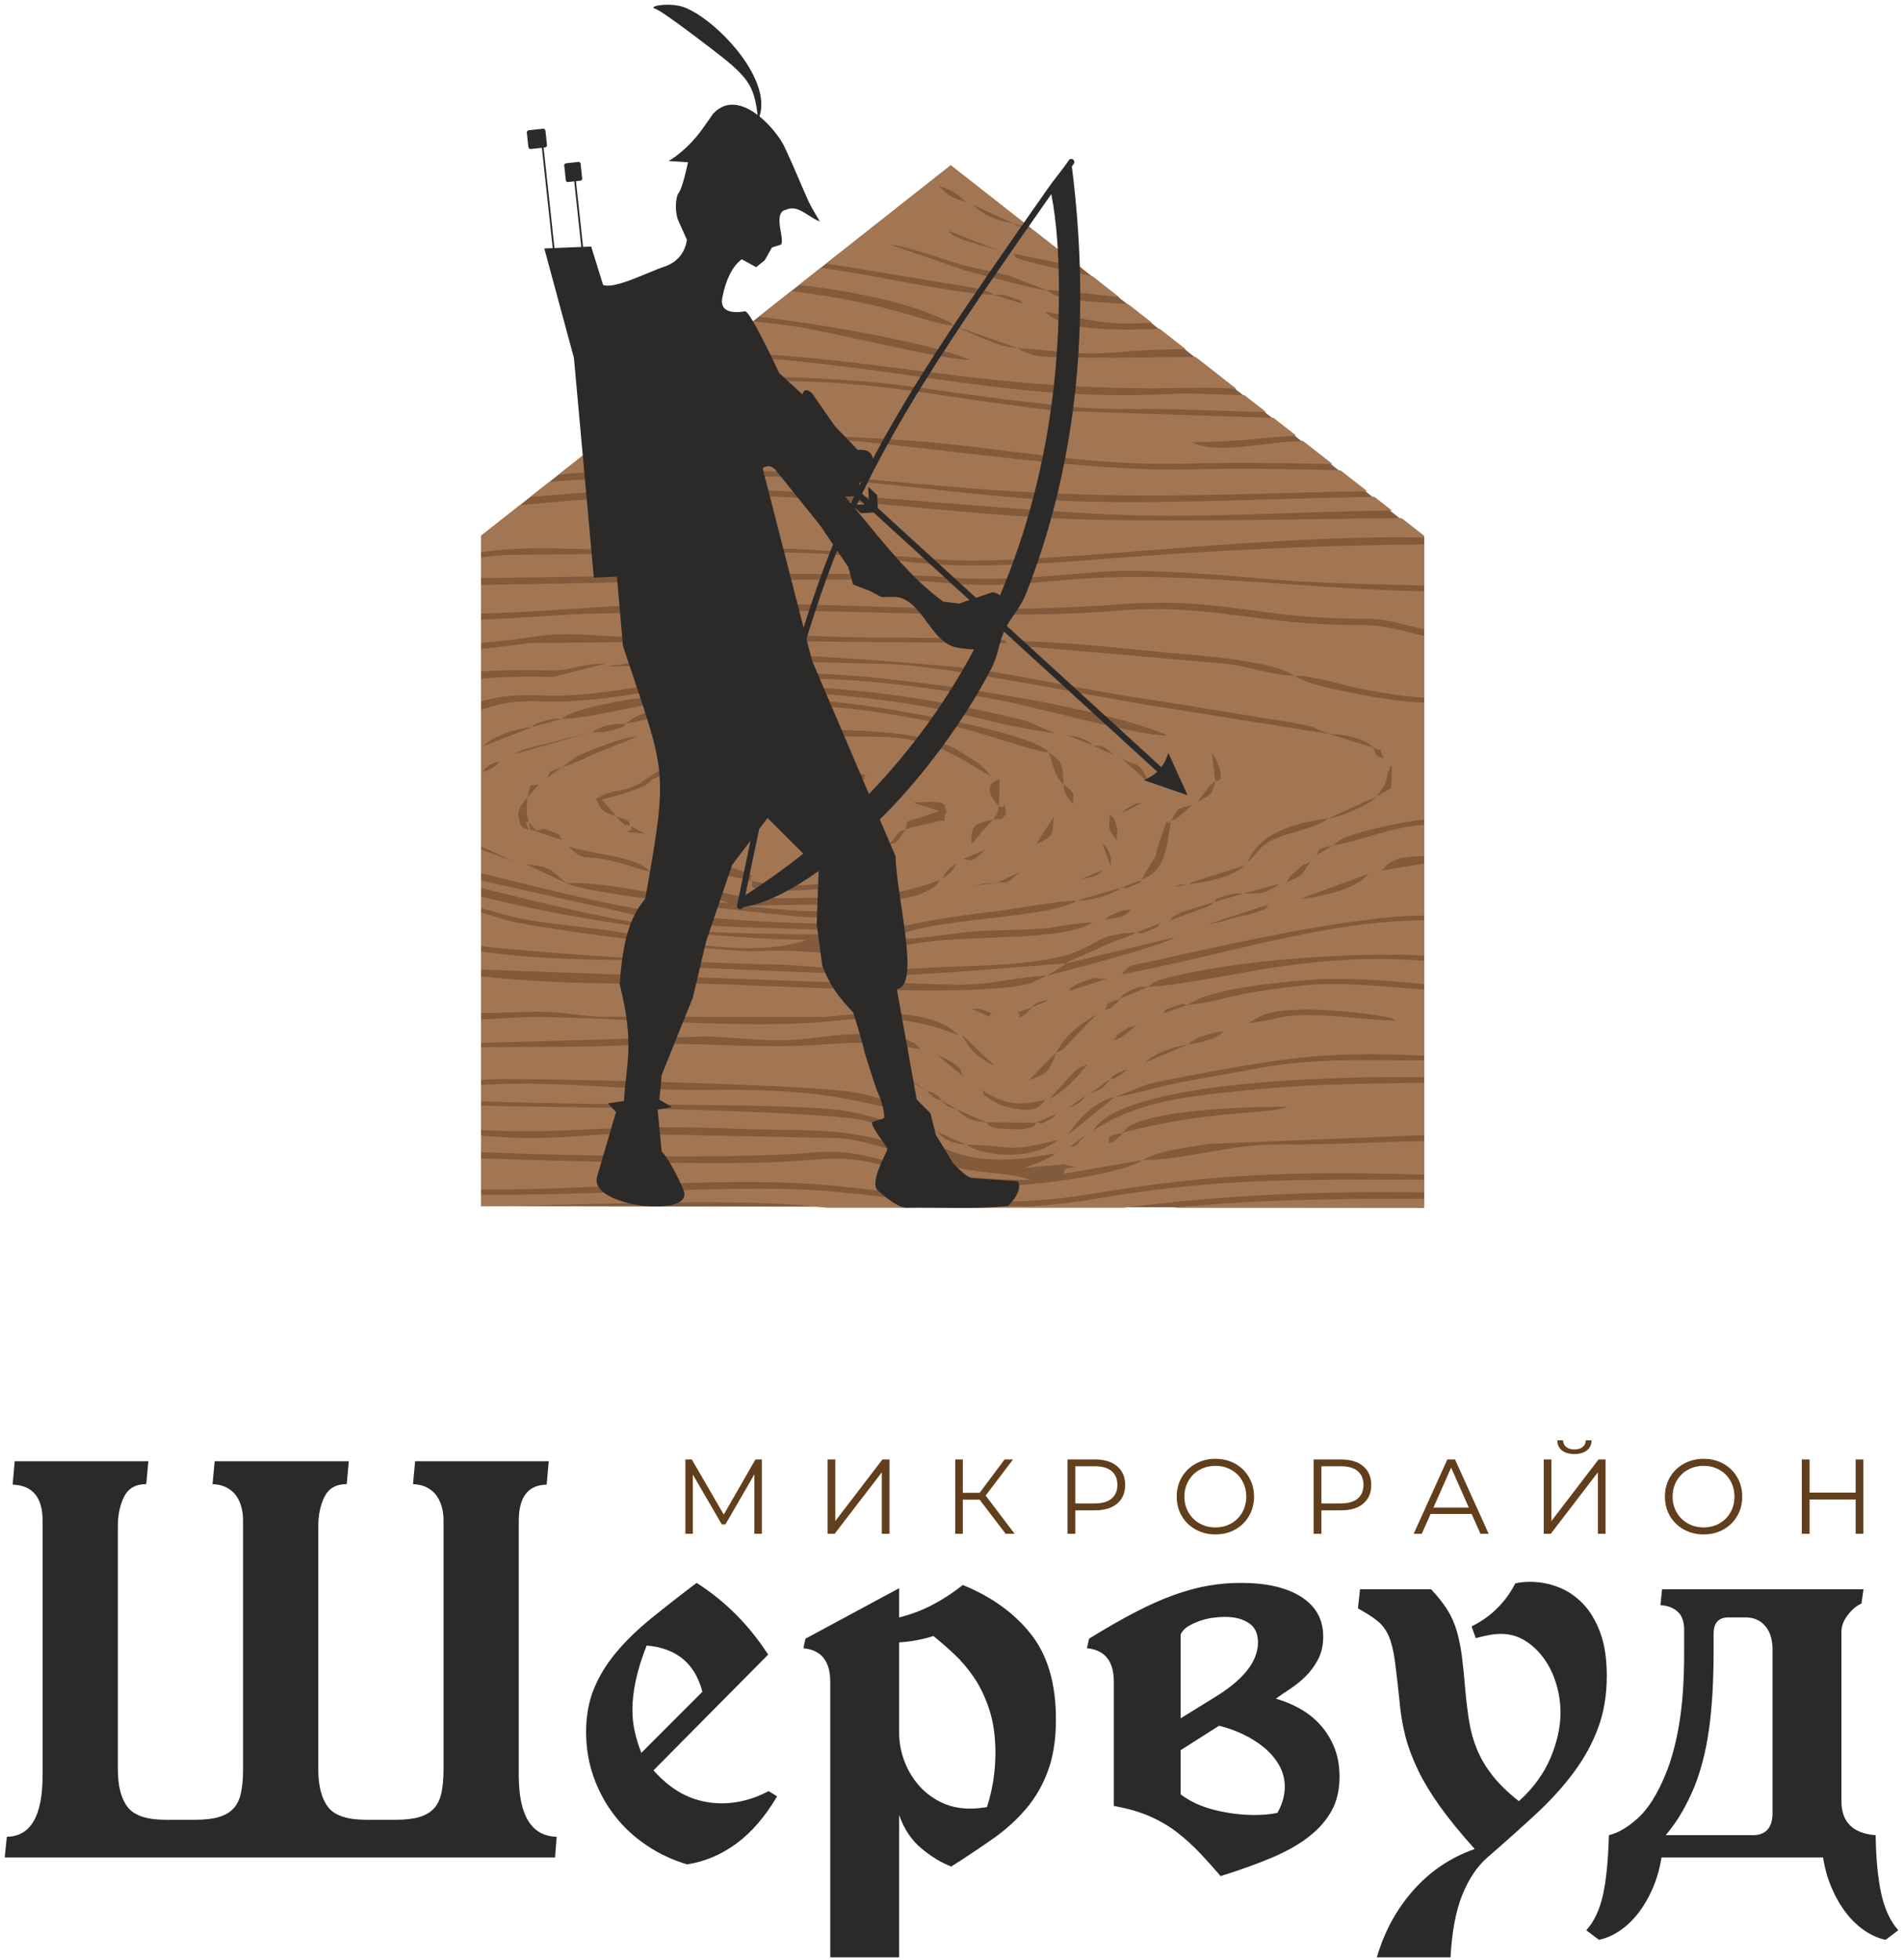 <?xml version="1.0" encoding="UTF-8"?> <svg xmlns="http://www.w3.org/2000/svg" width="134" height="138" viewBox="0 0 134 138" fill="none"> <path fill-rule="evenodd" clip-rule="evenodd" d="M33.871 37.732L66.946 11.639L100.289 37.854V85.048L33.871 84.931V37.732Z" fill="#825A3C"></path> <path fill-rule="evenodd" clip-rule="evenodd" d="M62.674 66.163L57.556 66.666C58.518 66.676 59.62 66.734 60.567 66.707L62.467 66.285C62.513 66.264 62.604 66.203 62.674 66.163ZM33.871 37.732L36.601 35.577C42.076 35.029 47.639 34.697 53.561 34.924C61.448 35.225 69.259 36.427 77.05 36.6C84.28 36.76 91.424 36.538 98.701 36.489L100.289 37.732V37.854C88.179 37.606 72.708 39.93 66.15 39.395C51.743 38.22 56.003 38.698 42.46 38.681C40.372 38.679 38.31 38.547 36.219 38.652C35.486 38.689 34.682 38.784 33.871 38.877V37.732ZM37.321 35.009L38.682 33.936C43.216 33.545 47.421 33.52 53.227 33.547C61.24 33.583 68.908 35.168 76.735 35.324C83.516 35.458 90.156 35.079 96.784 34.989L98.015 35.952C90.9 36.019 83.892 36.585 76.728 36.159C59.801 35.153 52.527 33.539 37.321 35.009ZM39.34 33.417L42.058 31.273C42.093 31.273 42.128 31.273 42.164 31.273C46.386 31.299 55.824 30.656 59.132 30.953C66.954 31.657 76.496 33.218 83.673 33.055C87.324 32.972 90.848 33.021 94.394 33.119L96.277 34.592C89.816 34.686 83.417 35.029 76.725 34.836C61.324 34.393 54.128 32.056 39.34 33.417ZM100.289 38.334V41.234C96.758 41.141 92.704 41.071 89.434 40.787C86.349 40.52 80.658 40.03 77.729 40.252C74.048 40.531 70.38 40.974 66.559 40.646C60.532 40.128 42.778 40.622 33.871 40.706V39.259C34.473 39.186 35.081 39.115 35.703 39.077L54.223 38.884C65.492 39.036 62.858 40.544 77.428 39.385C85.46 38.746 92.272 38.42 100.289 38.334ZM100.289 41.631V44.307C98.87 44.048 97.906 43.56 96.052 43.567C88.453 43.598 86.195 42.013 78.784 42.559C65.816 43.513 55.989 41.892 42.412 42.739C40.102 42.883 36.761 43.133 33.871 43.205V41.187C42.495 41.075 61.638 40.526 66.334 41.026C70.755 41.497 73.738 40.822 77.782 40.669C84.876 40.399 92.861 41.534 100.289 41.631ZM100.289 44.773V49.133C98.83 49.034 97.423 48.819 96.006 48.539C94.474 48.237 92.636 47.609 91.142 47.58C89.636 47.571 88.047 46.963 86.41 46.748L72.482 45.536C71.667 45.403 72.638 45.586 71.87 45.385L71.368 45.138C74.893 45.188 78.431 45.59 81.842 45.928C83.492 46.092 85.244 46.187 86.879 46.438C88.864 46.741 90.323 47.013 91.142 47.58C92.072 48.225 94.432 48.632 95.672 48.88C97.192 49.184 98.712 49.408 100.289 49.493V57.725C99.217 57.813 98.218 58.02 97.262 58.248C96.044 58.541 94.597 58.827 93.872 59.535L92.665 60.236C93.05 59.814 92.546 59.787 93.872 59.535C96.175 59.13 97.67 58.297 100.289 58.086V60.284C99.922 60.294 99.546 60.307 99.286 60.337C99.058 60.364 98.628 60.406 98.418 60.49C97.579 60.825 97.771 60.857 97.288 61.307L100.289 60.807V64.47C95.356 64.465 86.424 66.499 81.416 67.623C79.452 68.064 79.621 67.834 78.998 68.601C85.522 67.44 93.394 64.799 100.289 64.807V67.286C95.352 67.035 86.906 67.594 82.108 68.882C81.995 68.912 81.662 69.004 81.562 69.046C81.044 69.262 81.072 69.338 80.88 69.486L78.843 70.336C78.588 70.664 78.783 70.511 78.325 70.883C77.911 71.219 78.512 70.83 77.788 71.134C78.153 70.672 77.562 70.779 78.843 70.336C79.004 70.176 78.96 70.109 79.372 69.863C79.474 69.802 79.705 69.689 79.816 69.647C80.557 69.369 80.272 69.525 80.88 69.486C83.237 69.389 87.705 68.385 90.334 68.036C93.936 67.557 96.702 67.379 100.289 67.664V69.31C97.627 69.014 94.232 68.797 91.74 69.034C89.836 69.215 85.237 69.611 83.651 70.753L81.864 71.381C82.36 71.021 81.34 71.332 82.799 70.838C83.688 70.538 83.131 70.782 83.651 70.753C85.049 70.663 86.282 70.236 87.669 69.974C89.114 69.702 90.409 69.554 91.884 69.392C94.232 69.134 97.702 69.472 100.289 69.695V74.338C93.133 73.989 90.2 74.545 83.404 75.81C82.674 75.946 81.69 76.144 80.891 76.327L78.483 77.25C78.422 77.307 78.335 77.383 78.294 77.417L75.223 79.896C75.87 78.827 77.152 77.541 78.483 77.25C79.934 77.063 81.732 76.469 83.424 76.158C85.308 75.813 87.027 75.514 88.886 75.177C92.746 74.477 96.384 74.676 100.289 74.671V75.859C95.602 75.779 79.24 75.924 76.951 79.621C80.168 77.551 83.293 77.24 87.838 76.778C92.394 76.314 95.742 76.323 100.289 76.245V79.931L85.124 80.553C83.9 80.745 81.438 81.049 80.486 81.688C79.034 82.586 74.696 83.196 72.472 83.402C69.612 83.668 66.048 83.189 63.582 82.455C59.53 81.249 59.095 81.582 54.906 81.823C51.624 82.012 41.515 81.847 33.871 81.569V83.766C40.758 83.812 47.584 83.102 54.542 83.254C63.638 83.455 67.427 85.66 77.241 84.014C85.634 82.606 91.573 82.477 100.289 82.714V80.36C96.932 80.397 93.657 80.633 90.189 80.59C86.56 80.545 83.249 81.734 80.486 81.688L74.956 82.648C74.65 81.906 76.818 82.467 74.98 82.027C74.928 82.015 74.984 81.93 74.977 81.98L72.163 82.245C72.709 81.959 73.625 81.797 74.334 81.201C65.96 82.929 65.978 79.285 59.556 78.239C55.806 77.629 44.07 77.927 33.871 77.546V76.392C34.156 76.382 34.444 76.371 34.734 76.358C39.495 76.133 44.438 76.798 49.406 76.753C55.366 76.697 58.112 76.89 63.272 78.195C62.442 77.39 61.606 77.222 60.284 76.943C57.5 76.357 36.288 75.878 34.526 76.007C34.306 76.023 34.088 76.037 33.871 76.05V73.747C34.098 73.739 34.327 73.735 34.556 73.733C37.815 73.715 41.355 73.756 44.59 73.581C48.476 73.37 51.311 73.703 54.972 73.671C59.491 73.631 59.841 73.056 64.818 73.879C64.28 73.416 64.676 73.552 63.752 73.183C63.402 73.043 62.986 73.004 62.604 72.953C59.554 72.546 58.026 73.165 55.316 73.246C53.499 73.3 51.61 73.043 49.784 72.984L33.871 73.445V71.806C35.168 71.73 36.4 71.625 37.325 71.621C43.121 71.592 52.656 72.533 58.404 71.914C62.043 71.522 64.55 71.705 67.476 72.896C65.596 70.906 60.918 71.316 58.18 71.612L42.177 71.598C40.463 71.495 39.32 71.183 37.34 71.252C35.973 71.3 34.88 71.333 33.871 71.345V68.748C38.033 69.21 42.386 69.308 46.702 69.235C51.544 69.153 68.212 70.407 72.506 69.268L73.7 68.706C73.768 68.665 73.871 68.618 73.914 68.595L75.097 67.839C75.152 67.79 75.166 67.717 75.27 67.7L78.514 66.264C78.534 66.258 79.209 66.036 79.272 66.011C79.975 65.729 79.763 65.8 79.99 65.663L81.754 64.99C81.413 65.259 81.736 65.232 80.839 65.56C79.965 65.88 80.506 65.621 79.99 65.663C75.416 65.857 78.686 67.748 67.824 68.047C65.355 68.115 63.363 68.306 60.882 68.277C58.429 68.249 56.263 67.909 53.631 67.895C50.636 67.88 38.893 67.218 33.871 66.623V64.24L35.846 64.845C38.18 65.422 50.812 67.099 53.308 66.978C55.98 66.85 56.673 67.079 59.175 67.151C61.275 67.213 62.927 66.631 64.915 66.363C68.89 65.828 74.998 66.279 76.946 64.933C72.768 65.323 75.611 65.389 69.904 65.521C67.428 65.578 65.075 66.168 62.674 66.163C64.839 64.615 73.863 64.743 75.826 63.422L78.912 62.52L80.368 61.96C82.3 58.6 80.748 61.714 81.877 58.597C82.414 57.117 81.978 58.301 82.438 57.826C82.981 56.857 82.866 56.963 83.938 56.696L83.056 57.486C83.009 57.521 82.896 57.586 82.857 57.612C82.818 57.639 82.758 57.705 82.649 57.721C82.54 57.739 82.509 57.791 82.438 57.826C82.12 59.817 82.107 61.239 80.368 61.96C79.972 62.27 80.947 61.863 79.768 62.367C78.858 62.758 79.634 62.433 78.912 62.52C78.734 62.638 78.983 62.58 78.275 62.893C77.978 63.024 77.852 63.055 77.524 63.152C76.893 63.34 76.558 63.4 75.826 63.422C74.29 63.458 71.576 64.007 69.781 64.216C59.349 65.429 65.866 66.097 51.216 65.682C45.688 65.526 38.703 63.72 33.871 62.522V61.988L34.126 62.059L44.71 64.424C47.121 64.829 49.698 65.235 52.278 65.293L58.5 65.49C61.15 65.632 60.438 65.266 60.753 65.091C55.413 65.037 49.951 64.821 44.78 63.975C42.002 63.52 36.996 62.266 33.871 61.484V59.819L36.163 60.662L33.871 59.6V49.97C35.012 49.67 35.601 49.307 38.218 49.392C46.361 49.659 51.308 45.627 70.67 49.359C72.983 49.804 80.626 51.924 82.216 51.783C77.335 49.673 64.008 47.698 57.936 47.453C48.335 47.066 43.402 49.219 38.222 48.971C36.874 48.906 35.244 48.95 33.871 49.408V47.807C35.348 47.661 36.926 47.616 38.941 47.675L42.654 46.726C40.432 46.748 40.536 47.296 38.234 47.205C37.204 47.164 35.588 47.169 33.871 47.294V45.708C34.977 45.592 36.098 45.457 37.244 45.281L53.476 45.139C59.304 45.201 65.133 45.238 70.961 45.289C70.439 45.02 71.453 45.249 70.073 44.964L62.818 44.896C57.323 44.938 51.167 44.324 45.587 44.801C43.052 45.017 40.514 44.39 37.776 44.809C36.474 45.009 35.172 45.156 33.871 45.283V43.636C36.78 43.537 39.832 43.219 42.605 43.194C46.53 43.158 50.54 42.988 54.539 43.002C62.284 43.03 71.118 43.631 78.724 43.003C85.256 42.464 88.556 44.041 95.69 44.013C97.599 44.005 98.715 44.436 100.289 44.773ZM33.871 81.136V79.97C34.528 80.019 35.198 80.062 35.884 80.099C38.734 80.251 40.782 79.954 43.482 79.826L59.078 80.145C61.602 80.356 63.705 81.494 65.633 81.545L66.96 81.572C66.04 80.926 62.43 79.351 61.182 78.98C58.577 78.207 40.524 77.953 37.302 77.922C36.087 77.911 34.948 77.886 33.871 77.85V79.567C39.904 79.927 42.625 79.104 51.805 79.481C56.202 79.662 58.96 79.335 62.926 80.503L65.633 81.545L66.54 81.994C68.38 82.65 71.406 82.57 72.533 83.095C62.946 83.015 62.168 80.706 57.013 81.173C52.724 81.562 42.404 81.475 33.871 81.136ZM100.289 83.071V83.971C92.668 83.864 86.256 84.156 79.104 85.048H58.279C57.05 84.919 55.8 84.81 54.514 84.755C48.48 84.492 41.075 84.858 33.871 84.931V84.124C40.735 84.206 47.674 83.657 54.544 83.713C63.418 83.786 67.583 86.059 77.276 84.398C85.976 82.908 91.532 83.079 100.289 83.071ZM100.289 84.413V85.048H82.59C88.427 84.484 93.734 84.402 100.289 84.413ZM51.505 85.048H49.08C49.887 85.039 50.695 85.039 51.505 85.048ZM33.871 63.953V63.133C41.174 64.976 50.2 66.129 56.829 66.178C53.226 67.478 47.546 66.326 43.636 65.649C41.582 65.293 38.679 65.081 36.961 64.738C35.915 64.529 34.89 64.231 33.871 63.953ZM42.819 30.672L47.604 26.898C48.088 26.879 48.596 26.863 49.131 26.85C61.698 26.537 63.847 27.69 74.384 28.932L89.679 29.429L91.271 30.675C88.764 30.833 86.688 31.157 83.895 31.127C85.72 32.047 88.672 31.151 91.757 31.055L93.837 32.682C90.468 32.608 87.064 32.548 83.67 32.647C77.772 32.82 73.171 31.99 67.426 31.338C62.034 30.726 50.662 30.235 42.819 30.672ZM33.871 68.271V67.007C37 67.444 39.918 67.565 43.614 67.605C45.804 67.627 47.7 68.034 49.82 68.179L62.622 68.704C66.898 68.538 71.082 68.133 75.097 67.839L82.754 65.993L85.037 65.089L89.366 63.685C88.844 64.118 89.624 63.81 88.365 64.282C88.026 64.409 87.607 64.457 87.266 64.546C86.318 64.793 85.995 64.944 85.037 65.089L82.754 65.993C81.679 66.674 73.816 68.698 73.7 68.706C71.633 68.777 69.978 69.349 67.46 69.34C65.084 69.33 63 69.115 60.539 69.241L33.871 68.271ZM48.154 26.464L49.853 25.123C53.626 25.059 57.962 25.553 66.061 26.715C72.148 27.587 76.978 28.069 83.372 27.698L87.632 27.827L89.164 29.026L83.716 28.855C80.578 28.709 78.367 28.951 75.064 28.608C62.845 27.339 64.374 26.581 49.134 26.452C48.873 26.45 48.542 26.453 48.154 26.464ZM50.182 24.864L53.021 22.624C53.934 22.724 54.739 22.818 55.337 22.892C58.112 23.231 66.684 25.452 68.29 25.317C65.294 24.146 58.812 22.97 53.44 22.293L55.718 20.497C62.7 21.36 65.147 22.729 67.15 22.935L71.65 24.507C74.698 24.692 75.614 25.079 79.045 24.775C80.534 24.644 82.009 24.597 83.49 24.586L81.664 23.157C78.338 23.28 74.93 23.292 73.606 21.973L72.011 21.386C71.818 21.259 72.285 21.276 71.137 20.909C70.356 20.659 70.601 20.796 69.942 20.75C67.833 20.734 62.823 19.678 60.409 19.266C59.516 19.113 58.65 18.974 57.804 18.851L56.262 20.067C60.291 20.53 64.05 21.348 66.516 22.522C67.717 23.096 66.575 22.503 67.15 22.935L69.265 23.853C70.283 24.224 70.508 24.406 71.65 24.507L72.072 24.76C72.246 24.831 72.762 25.01 72.83 25.027C73.626 25.23 78.6 25.216 84.196 25.138L87.061 27.38C86.006 27.317 84.932 27.28 83.826 27.309C69.268 27.698 60.935 24.851 50.182 24.864ZM69.942 20.75L72.011 21.386L73.606 21.973C76.061 22.306 77.369 22.907 80.3 22.76C80.574 22.747 80.844 22.735 81.112 22.725L79.432 21.41C77.229 21.286 75.563 21.148 74.918 20.997C74.612 20.926 74.453 20.861 74.146 20.731L73.695 20.429L71.056 19.413C70.075 19.15 69.258 19.027 68.277 18.786C66.464 18.34 64.19 17.387 62.664 17.226L60.7 16.567L58.174 18.56C58.922 18.672 59.684 18.795 60.46 18.929L68.702 20.288C68.814 20.314 69.131 20.393 69.23 20.426C69.893 20.644 69.738 20.63 69.942 20.75ZM78.817 20.93L76.923 19.447C75.69 19.214 74.476 18.93 73.354 18.659C70.854 18.057 71.675 18.129 71.304 17.844L76.166 18.855L72.808 16.227L71.559 15.87C71.511 15.843 71.42 15.773 71.351 15.725L68.436 14.393C69.368 15.194 70.09 15.53 71.351 15.725L72.69 16.135L66.946 11.639L60.7 16.567L62.664 17.226L68.002 19.058C69.36 19.393 72.806 20.384 73.695 20.429C75.214 20.442 77.079 20.756 78.817 20.93ZM57.635 51.384C55.875 51.233 53.234 50.738 51.699 50.722C49.516 50.699 47.784 51.463 45.716 51.685C46.62 51.014 47.282 51.001 48.38 50.775C51.852 50.06 52.867 50.446 56.172 50.822C56.65 50.876 56.58 50.811 57 50.963C57.566 51.167 57.467 51.253 57.635 51.384C60.345 51.401 65.411 51.48 67.652 52.965C68.438 53.486 69.154 53.756 69.782 54.684L68.385 53.851C63.728 50.875 60.79 52.371 57.992 51.635C57.95 51.624 57.899 51.535 57.786 51.525C57.684 51.515 57.688 51.428 57.635 51.384ZM58.866 54.068C56.255 53.341 53.306 52.667 50.381 53.385C50.399 53.324 49.786 52.631 52.034 52.603L57.086 52.997C59.026 53.425 58.669 53.725 58.866 54.068ZM45.768 61.376C44.702 61.146 44.056 60.832 43.022 60.603C41.025 60.16 41.092 60.744 40.05 59.592C41.449 60.106 43.89 60.239 45.126 60.9C45.584 61.145 45.503 61.155 45.768 61.376ZM69.09 76.729C70.65 77.744 71.698 77.934 73.606 77.436C73.383 77.647 73.151 78.509 71.047 77.982C70.628 77.877 70.204 77.714 69.868 77.494C68.692 76.727 69.637 77.356 69.09 76.729ZM96.374 61.531C96.292 61.608 96.199 61.708 96.128 61.764C96.062 61.818 95.973 61.919 95.891 61.979C94.854 62.74 92.809 63.197 91.531 63.306L96.374 61.531ZM76.594 74.948C75.668 76.037 75.129 76.657 73.89 77.408L75.094 76.061C75.228 75.93 75.667 75.464 75.763 75.39C76.386 74.913 75.652 75.372 76.594 74.948ZM74.352 74.151C73.954 75.38 73.676 75.674 72.454 76.055L74.352 74.151C75.035 72.894 75.849 72.276 77.205 71.422L75.156 73.58C74.513 74.201 74.857 73.886 74.352 74.151ZM39.896 62.201L37.008 60.85C37.712 60.931 38.242 60.983 38.786 61.259L39.896 62.201C42.562 61.995 47.944 63.435 51.324 63.597L47.492 62.273C47.416 62.238 47.324 62.206 47.25 62.167L46.359 61.509C50.69 62.67 50.714 63.345 56.092 63.244C60.77 63.156 61.986 63.434 66.217 61.972C65.76 62.46 66.212 62.154 65.586 62.57C65.376 62.709 65.078 62.849 64.9 62.923C63.746 63.395 60.822 63.599 59.561 63.666L51.494 63.796C53.769 63.821 55.092 64.15 57.112 64.168C59.429 64.189 61.002 63.926 63.194 63.885C63.1 63.94 62.852 64.011 62.903 64.031C62.952 64.051 62.691 64.137 62.609 64.16L57.118 64.599C55.237 64.523 40.934 62.915 39.896 62.201ZM74.209 57.485C74.045 58.962 74.238 58.804 72.972 59.445L74.209 57.485ZM77.913 68.928L75.254 69.789C75.503 69.513 75.166 69.695 75.734 69.356C75.848 69.288 76.312 69.096 76.415 69.064C77.378 68.777 76.909 68.879 77.913 68.928ZM78.632 59.17C77.97 58.33 78.084 58.344 78.159 57.321C78.536 57.84 78.346 57.266 78.603 58.13C78.746 58.612 78.633 58.717 78.632 59.17ZM96.918 56.091L96.587 56.404C96.498 56.47 94.932 57.431 93.545 57.632C92.159 58.634 89.948 58.6 88.845 59.652L87.84 60.763C88.59 58.655 91.284 57.904 93.545 57.632L96.918 56.091L97.355 55.515C97.39 55.452 97.441 55.371 97.474 55.302C97.507 55.231 97.536 55.143 97.565 55.069C97.748 54.611 97.63 54.765 97.767 54.328C97.783 54.277 97.929 54.144 97.854 54.107C97.782 54.071 97.914 53.964 98.006 53.897L97.976 55.494L96.918 56.091ZM92.262 60.677C91.521 61.762 91.879 61.546 90.572 62.154C91.182 61.36 90.279 62.207 91.3 61.295C91.958 60.708 91.671 61.017 92.262 60.677ZM67.729 72.864L70.034 75.045C68.946 74.549 68.242 73.894 67.729 72.864ZM78.86 53.299C80.084 54.207 80.034 53.228 80.883 55.094C80.802 55.032 80.701 54.948 80.644 54.901L78.86 53.299ZM70.346 56.74C70.856 57.207 70.57 55.93 70.855 57.32C70.11 58.092 70.815 57.479 69.932 57.731L69.459 58.214C69.397 58.282 69.204 58.485 69.14 58.56L68.614 59.234C68.464 59.279 68.486 59.406 68.414 59.487C68.351 58.207 68.553 57.962 69.932 57.731C69.975 57.663 70.026 57.568 70.049 57.52C70.074 57.468 70.134 57.338 70.158 57.285C70.682 56.128 69.73 58.691 70.346 56.74L70.038 56.453C69.118 55.103 70.313 54.926 70.392 54.842L70.346 56.74ZM39.619 59.159L37.628 58.506C37.645 58.504 37.662 58.502 37.678 58.5C37.018 58.291 36.638 58.58 36.507 57.435C36.441 56.86 36.942 56.373 37.141 56.161C37.452 54.767 37.404 55.517 37.972 55.187L37.141 56.161C37.125 56.464 37.058 57.219 37.118 57.432C37.846 60.017 36.208 56.502 37.753 58.489C38.254 58.414 38.167 58.291 38.718 58.501C39.828 58.925 39.201 58.753 39.619 59.159ZM83.681 73.539L80.58 74.841C81.374 74.141 82.532 73.741 83.681 73.539C83.916 73.365 83.475 73.541 84.289 73.141C85.237 72.676 83.15 73.532 84.771 72.943C85.314 72.746 85.554 72.718 86.163 72.623L87.87 72.046L88.996 71.443C91.744 70.53 98.27 71.67 98.077 71.734C98.031 71.75 98.239 71.827 98.32 71.873C96.344 71.825 94.539 71.551 92.693 71.495C89.98 71.415 89.902 71.868 87.87 72.046L86.163 72.623C85.812 72.877 86.482 72.566 85.522 73.039C84.588 73.499 86.734 72.623 85.033 73.241C84.496 73.436 84.264 73.457 83.681 73.539ZM68.019 14.233C67.439 14.036 67.379 14.062 66.941 13.8C66.524 13.55 66.902 13.791 66.505 13.49L66.08 13.095C66.664 13.299 66.714 13.268 67.166 13.538C67.344 13.644 67.443 13.726 67.599 13.844C67.664 13.893 67.754 13.991 67.805 14.034C67.859 14.077 67.946 14.168 68.019 14.233ZM70.435 17.681L67.7 16.85C66.605 16.331 67.162 16.566 66.782 16.253L70.435 17.681ZM79.616 64.047C79.266 64.6 78.644 64.625 77.804 64.755C78.106 64.551 77.714 64.625 78.752 64.233C79.33 64.015 79.154 64.14 79.616 64.047ZM85.574 54.993C85.301 56.067 85.362 55.864 84.309 56.471L85.189 55.316C85.227 55.281 85.44 55.185 85.381 55.159C85.321 55.132 85.511 55.049 85.574 54.993L85.316 52.983L85.617 53.455C86.423 55.236 85.582 54.988 85.574 54.993ZM65.891 74.205C65.978 74.281 66.942 74.701 67.154 74.877C68.028 75.604 67.372 74.997 67.815 75.788L65.891 74.205ZM74.881 55.222C75.862 55.996 75.498 55.914 75.582 56.643C74.683 55.566 75.051 55.852 74.881 55.222C74.258 54.633 74.222 54.02 73.856 53.011C72.156 52.731 69.17 51.56 66.962 51.094C64.607 50.598 62 50.122 59.628 49.883C53.024 49.217 50.126 49.711 44.072 50.956C43.885 51.078 44.282 51.109 43.198 51.402C42.3 51.646 42.49 51.541 41.674 51.547L36.158 53.124C36.312 53.038 36.724 52.842 36.879 52.781L41.674 51.547C42.567 51.02 43.015 51.009 44.072 50.956C45.538 49.619 49.441 49.475 51.372 49.393C54.75 49.249 56.084 49.115 59.655 49.525C62.289 49.827 70.771 51.212 73.3 52.573C73.828 52.858 73.732 52.898 73.856 53.011C74.847 53.629 74.826 53.898 74.881 55.222ZM79.16 72.899C78.608 73.262 78.963 72.986 78.4 73.291C79.064 72.486 77.908 73.369 79.197 72.528C79.98 72.017 79.05 72.591 80.048 72.172L79.16 72.899ZM87.568 62.921L85.512 63.518C85.446 63.569 85.358 63.64 85.313 63.669C85.268 63.696 85.17 63.778 85.113 63.811L82.351 64.828C82.707 64.517 82.206 64.741 83.205 64.233L85.512 63.518C85.836 63.304 84.999 63.473 86.37 63.057C87.16 62.818 86.894 62.955 87.568 62.921L90.114 62.233C89.038 62.972 88.864 62.921 87.568 62.921ZM63.748 58.415C63.7 58.496 63.282 59.131 63.278 59.135C62.531 59.837 63.46 59.15 62.59 59.49C62.682 59.375 63.157 58.776 63.166 58.768C63.655 58.306 63.284 58.637 63.748 58.415C64.08 57.512 63.279 58.156 66.142 57.102L64.272 56.517C67.271 56.332 66.248 56.756 66.68 57.093C66.065 58.179 67.439 57.476 65.428 57.984C64.65 58.181 64.536 58.131 63.748 58.415ZM39.572 50.621L37.502 51.193L34.021 52.553C34.796 51.787 36.244 51.32 37.502 51.193C37.652 51.105 37.266 51.051 38.408 50.747C39.236 50.527 38.907 50.65 39.572 50.621C39.741 50.496 39.744 50.422 40.25 50.226C43.827 48.842 53.798 48.203 57.223 48.398C62.462 48.697 67.116 49.509 72.19 50.741L74.275 51.63C69.024 50.977 67.239 49.557 57.251 48.807C49.029 48.188 42.568 50.6 39.572 50.621ZM68.75 60.403C68.238 60.699 68.349 60.53 67.816 60.496L69.407 59.817L68.75 60.403ZM47.399 60.69C46.316 60.609 47.113 60.788 46.817 60.247L46.534 59.633C46.728 59.816 46.718 59.717 47.046 60.135C47.444 60.64 47.228 60.405 47.399 60.69C48.462 60.675 49.577 60.822 50.596 60.959C51.1 61.027 51.502 61.048 52.003 61.262C53.693 61.98 52.532 61.506 52.927 62.04C54.723 62.392 56.807 62.441 58.615 62.127C59.46 61.98 60.313 61.811 61.031 61.472C61.864 61.079 61.85 60.762 62.225 60.047L62.294 61.107C61.049 61.942 60.179 62.351 58.116 62.563C57.235 62.653 55.932 62.726 55.043 62.725C52.265 62.721 53.099 62.256 52.927 62.04C51.04 61.559 48.051 61.132 47.399 60.69ZM79.041 79.767C78.85 80.004 78.976 79.933 78.548 80.268C78.006 80.692 79.192 80.014 78.003 80.526C78.377 80.032 77.552 80.141 79.041 79.767L79.4 79.393C81.231 78.078 88.576 77.918 90.68 77.932C89.385 78.511 85.321 78.106 79.041 79.767ZM69.762 71.619L68.408 71.038C68.972 71.038 68.786 70.959 69.272 71.135C70.388 71.541 69.444 71.265 69.762 71.619ZM60.923 54.917L59.645 54.333C60.116 54.318 59.985 54.235 60.446 54.411C61.741 54.908 60.518 54.398 60.923 54.917ZM77.619 59.393C77.918 59.708 77.936 59.579 78.136 60.157C78.319 60.689 78.186 60.549 78.229 61.055L77.619 59.393ZM35.224 53.621C35.15 53.688 34.949 53.795 35.006 53.825C35.063 53.854 34.838 53.976 34.774 54.011C34.127 54.374 34.662 54.115 33.919 54.394C34.33 53.966 34.378 53.796 35.224 53.621ZM96.688 52.642C97.596 53.098 96.921 52.271 97.438 53.416C96.923 53.108 97.094 53.61 96.688 52.642L93.594 51.688L81.142 49.693C75.89 48.863 68.03 47.127 62.821 46.764L49.181 46.436C46.984 46.662 44.858 46.946 42.629 46.935L49.318 46.029C51.96 45.732 66.39 46.748 69.237 47.2C73.315 47.849 77.546 48.801 81.486 49.339L90.929 50.876C91.358 50.965 91.834 51.031 92.34 51.164L93.594 51.688C94.3 51.7 94.808 51.781 95.342 51.94C95.716 52.051 95.757 52.054 96.092 52.212C96.592 52.449 96.523 52.505 96.688 52.642ZM66.364 61.894C66.711 61.233 66.396 61.684 66.844 61.155L67.364 60.791C67.002 61.42 67.29 61.007 66.848 61.519L66.364 61.894ZM72.964 79.056L74.446 78.404C74.036 78.743 74.457 78.571 73.752 78.916C72.825 79.369 73.61 78.989 72.964 79.056C72.648 79.289 73.361 79.23 71.973 79.538L70.126 79.453C69.47 79.254 69.679 79.224 69.433 79.031C68.093 78.877 68.055 78.724 67.358 78.111C66.753 77.963 67.14 78.107 66.64 77.838C66.599 77.816 66.578 77.697 66.464 77.678C66.349 77.659 66.362 77.555 66.308 77.496C65.756 77.325 66.105 77.484 65.631 77.19C65.592 77.166 65.578 77.041 65.467 77.02C65.353 77 65.371 76.893 65.32 76.831L64.386 76.327C64.242 76.3 64.251 76.187 64.182 76.119L65.32 76.831C65.897 77.015 65.525 76.847 66 77.142C66.038 77.167 66.217 77.291 66.163 77.309C66.108 77.329 66.258 77.435 66.308 77.496L67.358 78.111L69.433 79.031L72.964 79.056ZM44.378 58.147C43.278 57.82 44.593 58.479 43.892 57.978C43.452 57.664 43.606 57.758 43.416 57.516C42.364 57.079 42.43 57.213 41.963 56.255C43.249 55.449 43.89 55.903 45.164 55.085C46.519 54.215 46.248 54.09 48.484 54.11C48.55 54.056 48.548 53.956 48.677 53.941C48.805 53.927 48.838 53.816 48.892 53.798C49.47 53.604 48.944 53.693 49.758 53.627L48.484 54.11C48.212 54.307 48.478 54.264 47.822 54.423C47.48 54.507 47.338 54.465 46.946 54.552C44.817 55.029 47.156 55.062 42.39 56.307L43.416 57.516C44.599 57.82 44.194 57.916 44.378 58.147L45.426 58.708L44.742 58.645C43.318 58.513 44.815 58.685 44.378 58.147ZM76.932 52.473C77.861 52.631 77.5 52.38 78.498 53.2L76.932 52.473L75.111 51.77C75.806 51.904 75.642 51.797 76.339 52.072C76.791 52.251 76.796 52.372 76.932 52.473ZM78.158 75.998C77.494 76.851 77.618 76.597 76.667 77.069L78.158 75.998C78.314 75.848 78.308 75.8 78.731 75.545C78.786 75.512 79.083 75.458 79.022 75.433C78.957 75.406 79.236 75.368 79.342 75.335C79.034 75.598 79.138 75.553 78.654 75.843C77.96 76.257 79.052 75.763 78.158 75.998ZM78.977 57.281C79.267 57.012 79.121 57.056 79.59 56.791C80.274 56.406 79.745 56.711 80.485 56.49L78.977 57.281ZM77.754 61.227C77.448 61.267 77.826 61.62 76.08 61.923L77.754 61.227ZM39.572 54.027L38.478 54.81C38.886 54.297 38.304 54.454 39.572 54.027L40.524 53.323C41 53.071 41.42 52.922 41.928 52.721C42.946 52.317 43.717 52.005 44.84 51.835C44.762 51.887 44.548 51.969 44.604 51.992L42.133 52.97C41.166 53.345 40.52 53.777 39.572 54.027ZM76.474 77.105C76.208 77.171 76.598 77.49 75.263 78.005L76.474 77.105ZM75.846 80.576C75.5 80.862 75.866 80.605 75.289 80.805L76.45 79.917L75.846 80.576ZM73.824 70.454L72.65 70.937C72.424 71.202 72.53 71.126 72.149 71.448C72.036 71.544 71.916 71.585 71.733 71.674C72.07 71.11 70.859 71.561 72.65 70.937C72.86 70.736 72.665 70.798 73.236 70.535C73.286 70.512 73.574 70.498 73.518 70.482C73.458 70.464 73.722 70.464 73.824 70.454ZM70.237 62.146L68.53 62.403C69.082 62.263 69.557 62.166 70.237 62.146L71.779 61.428C70.606 62.489 70.969 62.039 70.237 62.146ZM83.712 62.264L82.68 62.467C83.356 62.192 83.111 62.336 83.712 62.264C83.787 62.216 83.883 62.147 83.936 62.12L87.638 60.948C86.769 61.74 84.993 62.133 83.712 62.264ZM64.909 79.035C64.307 78.853 64.74 79.051 64.168 78.73L64.909 79.035C65.572 79.26 65.047 79.023 65.616 79.353C65.658 79.377 65.849 79.492 65.796 79.51C65.742 79.528 65.904 79.627 65.96 79.682L68.026 80.607C71.734 80.693 70.79 81.198 74.53 80.256C72.636 81.797 69.273 81.428 68.026 80.607C67.438 80.533 67.187 80.502 66.728 80.277C65.556 79.702 67.218 80.6 66.317 80.009L65.96 79.682C65.342 79.52 65.75 79.68 65.241 79.392C65.199 79.368 65.181 79.245 65.066 79.224C64.947 79.203 64.963 79.096 64.909 79.035Z" fill="#A37653"></path> <path d="M61.129 34.278L61.765 34.859L61.809 35.775L68.728 42.097L69.894 41.702C69.894 41.702 70.187 41.745 70.415 41.926C72.317 37.449 73.575 32.596 74.177 27.439C74.628 23.581 74.813 17.621 74.026 13.671C67.615 22.82 63.635 28.672 60.706 34.767L61.174 35.194L61.129 34.278ZM47.069 11.335C47.24 11.265 48.423 10.53 49.453 9.091C50.483 7.652 50.112 8.117 50.249 7.973C51.189 6.989 52.36 7.345 53.346 8.093C53.117 6.225 52.755 5.561 50.975 4.117C50.517 3.746 46.668 0.774 46.148 0.621C45.517 0.435 47.176 0.139 48.176 0.513C50.36 1.33 54.379 5.476 53.48 8.198C54.299 8.859 54.973 9.77 55.249 10.357C55.881 11.698 56.39 12.982 56.971 14.259C57.105 14.553 57.727 15.592 57.727 15.592C56.933 15.319 56.193 14.364 55.344 14.773C55.088 14.822 54.725 15 54.967 16.23C55.014 16.594 55.11 16.927 55.015 17.216L54.357 17.43L53.854 18.322L53.245 18.814C52.906 18.628 52.567 18.442 52.228 18.256C51.577 18.753 51.106 19.687 50.863 20.955C50.619 22.224 52.098 21.976 52.462 21.923C52.826 21.871 54.866 26.267 54.866 26.267L56.509 27.785C56.574 27.466 56.762 27.338 57.168 27.678L58.789 30.005C59.325 30.563 59.861 31.122 60.397 31.68C60.907 31.65 61.352 31.711 61.467 32.306C64.309 26.915 68.101 21.381 73.793 13.26C74.008 12.952 74.225 12.671 74.446 12.388C74.715 12.041 74.987 11.689 75.258 11.286C75.324 11.187 75.457 11.16 75.555 11.228C75.653 11.294 75.679 11.428 75.613 11.527C75.567 11.595 75.521 11.662 75.475 11.728C76.717 21.531 76.095 31.401 72.662 40.718C72.167 42.063 72.085 42.307 71.265 43.483C71.118 43.693 70.997 43.89 70.895 44.077L81.777 54.021C81.994 53.733 82.157 53.395 82.265 53.008L83.626 56.002L80.539 54.932C80.912 54.787 81.229 54.59 81.49 54.342L70.697 44.479C70.283 45.418 70.301 46.13 69.79 47.109C68.05 50.442 65.523 53.949 62.949 56.685C62.653 56.999 62.318 57.341 61.951 57.701L63.057 60.292C63.146 63.319 64.845 69.438 63.151 69.651L64.552 77.424L65.524 78.398L65.891 79.901L67.129 81.927C67.129 81.927 68.048 82.936 68.465 82.964C69.527 83.036 70.588 83.108 71.65 83.179C71.9 83.452 71.765 84.166 70.972 84.927C68.784 85.173 65.759 84.988 63.805 85.048C63.264 85.026 62.491 84.421 61.825 83.847C61.16 83.273 62.463 81.206 62.48 80.895C62.486 80.779 61.464 79.516 61.394 79.099C61.36 78.895 62.274 78.872 62.266 78.662C62.229 77.718 61.76 76.831 61.76 76.831C61.76 76.831 60.936 74.399 60.831 73.896C60.725 73.392 60.094 71.326 60.094 71.326C59.215 70.368 58.471 69.532 57.896 67.978L57.509 65.099L57.643 61.337C55.85 62.61 53.955 63.634 52.311 63.882C52.275 63.981 52.173 64.041 52.067 64.02C51.952 63.996 51.877 63.883 51.901 63.766C52.228 62.16 52.543 60.638 52.851 59.19L51.549 60.916L49.731 66.265L48.786 70.255L46.595 75.696L46.427 77.439L47.313 77.955L46.307 78.144L46.591 81.076C46.591 81.076 47.273 81.77 48.129 83.8C48.986 85.828 41.417 85 42.042 82.864L43.373 78.316L42.809 77.696L43.938 77.527C44.067 75.005 44.715 73.55 43.638 69.33C43.861 65.968 44.441 64.496 45.433 63.289C47.112 53.874 46.885 54.581 43.866 45.495L43.439 40.6L41.815 40.676L40.413 25.202L38.327 17.497L38.919 17.472L38.156 10.41L37.382 10.495C37.294 10.505 37.215 10.441 37.205 10.352L37.097 9.352C37.087 9.263 37.151 9.182 37.239 9.173L38.231 9.064C38.319 9.054 38.398 9.118 38.408 9.207L38.516 10.207C38.525 10.296 38.461 10.376 38.374 10.386L38.278 10.396L39.043 17.467L40.933 17.389L40.434 12.772L39.998 12.819C39.921 12.828 39.85 12.772 39.842 12.694L39.729 11.654C39.721 11.576 39.777 11.506 39.855 11.497L40.727 11.401C40.805 11.393 40.875 11.45 40.883 11.527L40.995 12.566C41.004 12.644 40.947 12.715 40.87 12.724L40.556 12.758L41.057 17.385L41.627 17.361L42.467 20.064C43.301 20.384 45.623 19.15 46.839 18.759C47.7 18.432 48.213 17.835 48.371 16.891L47.766 15.542C47.522 14.998 47.537 13.894 47.806 13.556C48.075 13.217 48.443 11.427 48.443 11.427L47.069 11.335ZM60.63 33.946C60.597 33.971 60.555 33.997 60.509 34.022L60.517 34.175C60.555 34.099 60.593 34.023 60.63 33.946ZM59.512 34.972C59.647 35.13 59.78 35.288 59.913 35.447C59.991 35.277 60.07 35.108 60.15 34.939L59.512 34.972ZM60.216 35.811C62.269 38.283 64.149 40.726 66.422 42.367L67.533 42.502L68.262 42.255L61.522 36.096L60.614 36.141L60.227 35.787L60.216 35.811ZM68.597 45.724C68.327 45.729 67.964 45.694 67.449 45.613C65.442 45.298 64.937 42.004 62.893 42.035L62.079 42.048L61.221 41.602L60.071 41.162L59.735 39.938L58.947 38.772C58.171 40.716 57.465 42.756 56.789 44.992L57.183 46.525L61.189 55.912C64.14 52.849 66.613 49.437 68.597 45.724ZM58.659 38.344L57.762 37.016C56.711 35.707 55.66 34.399 54.609 33.09C54.315 32.771 53.965 32.754 53.705 32.984L56.585 44.198C57.234 42.109 57.914 40.186 58.659 38.344ZM56.563 60.114L54.047 57.604L53.461 58.38C53.145 59.85 52.821 61.398 52.487 63.034C53.913 62.115 55.272 61.141 56.563 60.114ZM60.34 35.542L60.887 35.515L60.513 35.173C60.455 35.296 60.397 35.419 60.34 35.542Z" fill="#2B2A29"></path> <path d="M38.492 104.545C37.183 104.57 36.529 105.418 36.529 107.089V125.004C36.529 127.847 37.418 129.293 39.196 129.343L39.085 130.802H0.333L0.481 129.343C2.161 129.318 3.001 127.872 3.001 125.004V107.089C3.001 105.443 2.297 104.595 0.889 104.545L1.037 102.899H10.447L10.299 104.508C9.558 104.508 9.039 104.801 8.743 105.386C8.447 105.973 8.299 106.664 8.299 107.463V124.593C8.299 125.764 8.527 126.65 8.984 127.249C9.441 127.847 10.336 128.146 11.67 128.146H13.745C14.411 128.146 14.961 128.084 15.393 127.959C15.825 127.834 16.171 127.635 16.431 127.36C16.69 127.086 16.869 126.718 16.967 126.257C17.067 125.796 17.116 125.241 17.116 124.593V107.014C17.116 106.764 17.085 106.502 17.023 106.228C16.961 105.954 16.857 105.692 16.708 105.443C16.56 105.193 16.344 104.981 16.06 104.807C15.776 104.633 15.411 104.532 14.967 104.508L15.115 102.899H24.562L24.414 104.508C23.673 104.508 23.155 104.801 22.858 105.386C22.562 105.973 22.413 106.664 22.413 107.463V124.593C22.413 125.764 22.642 126.65 23.099 127.249C23.556 127.847 24.451 128.146 25.785 128.146H27.859C28.527 128.146 29.076 128.084 29.508 127.959C29.941 127.834 30.286 127.635 30.545 127.36C30.805 127.086 30.984 126.718 31.083 126.257C31.181 125.796 31.231 125.241 31.231 124.593V107.014C31.231 106.764 31.2 106.502 31.138 106.228C31.077 105.954 30.971 105.692 30.823 105.443C30.675 105.193 30.459 104.981 30.175 104.807C29.891 104.633 29.527 104.532 29.082 104.508L29.23 102.899H38.64L38.492 104.545Z" fill="#2B2A29"></path> <path d="M46.013 124.667C46.754 125.49 47.52 126.083 48.31 126.444C49.1 126.805 49.94 126.987 50.829 126.987C51.94 126.987 53.04 126.7 54.126 126.126L54.719 126.5C53.88 127.921 52.928 129.025 51.866 129.81C50.804 130.595 49.644 131.088 48.384 131.287C47.372 130.988 46.427 130.546 45.55 129.96C44.673 129.374 43.919 128.676 43.29 127.866C42.66 127.055 42.166 126.151 41.808 125.154C41.45 124.156 41.271 123.096 41.271 121.974C41.271 120.827 41.456 119.805 41.827 118.907C42.197 118.01 42.722 117.156 43.401 116.346C44.08 115.535 44.895 114.743 45.846 113.97C46.797 113.198 47.866 112.362 49.051 111.465C51.052 112.736 52.731 114.419 54.09 116.514L46.013 124.667ZM49.458 119.132C48.94 117.137 47.631 116.052 45.532 115.878C44.864 117.573 44.531 119.082 44.531 120.403C44.531 120.927 44.587 121.439 44.697 121.937C44.809 122.436 44.964 122.934 45.161 123.433L49.458 119.132Z" fill="#2B2A29"></path> <path d="M63.314 122.049C63.314 122.673 63.425 123.296 63.647 123.92C63.869 124.543 64.191 125.11 64.611 125.621C65.031 126.133 65.555 126.55 66.185 126.874C66.814 127.199 67.525 127.36 68.315 127.36C68.686 127.36 69.081 127.323 69.501 127.249C69.698 126.625 69.847 125.995 69.945 125.359C70.044 124.724 70.093 124.082 70.093 123.433C70.093 122.286 69.951 121.277 69.667 120.404C69.383 119.531 69.025 118.777 68.593 118.141C68.16 117.505 67.691 116.95 67.185 116.476C66.678 116.003 66.191 115.579 65.722 115.205C64.956 115.454 64.153 115.604 63.314 115.654V122.049ZM63.314 113.896C64.129 113.696 64.906 113.403 65.648 113.017C66.388 112.631 67.105 112.163 67.796 111.614C69.822 112.437 71.421 113.59 72.594 115.074C73.767 116.558 74.354 118.559 74.354 121.077C74.354 122.473 74.168 123.677 73.798 124.686C73.428 125.697 72.915 126.588 72.26 127.36C71.606 128.134 70.828 128.838 69.927 129.474C69.025 130.11 68.043 130.764 66.981 131.438C66.314 131.188 65.623 130.771 64.906 130.184C64.191 129.598 63.659 128.807 63.314 127.809V137.833H58.461V118.422C58.461 116.975 57.831 116.19 56.571 116.065L56.719 115.392L63.314 111.838V113.896Z" fill="#2B2A29"></path> <path d="M76.688 115.392C77.898 114.643 78.998 114.014 79.986 113.503C80.974 112.992 81.894 112.587 82.746 112.287C83.597 111.988 84.394 111.776 85.135 111.652C85.876 111.527 86.617 111.465 87.358 111.465C89.186 111.465 90.612 111.795 91.637 112.455C92.662 113.116 93.174 114.045 93.174 115.242C93.174 115.866 93.051 116.408 92.803 116.869C92.557 117.33 92.26 117.729 91.915 118.066C91.569 118.402 91.204 118.696 90.822 118.945C90.439 119.194 90.112 119.419 89.84 119.618C90.457 119.793 91.037 120.036 91.581 120.348C92.125 120.659 92.6 121.046 93.007 121.507C93.415 121.968 93.736 122.498 93.971 123.096C94.206 123.695 94.323 124.368 94.323 125.116C94.323 126.039 94.138 126.836 93.767 127.51C93.396 128.183 92.859 128.794 92.156 129.343C91.451 129.891 90.581 130.383 89.543 130.82C88.506 131.256 87.308 131.686 85.95 132.111C85.481 131.562 85.005 131.032 84.523 130.521C84.042 130.01 83.517 129.53 82.949 129.081C82.381 128.632 81.733 128.246 81.004 127.921C80.275 127.597 79.418 127.348 78.43 127.173V118.421C78.43 116.975 77.799 116.189 76.54 116.065L76.688 115.392ZM83.134 123.246V126.351C83.776 126.849 84.573 127.217 85.524 127.454C86.475 127.691 87.407 127.809 88.321 127.809C88.938 127.809 89.481 127.759 89.951 127.66C90.297 127.036 90.469 126.425 90.469 125.827C90.469 125.278 90.334 124.768 90.062 124.294C89.79 123.82 89.432 123.402 88.987 123.04C88.543 122.679 88.043 122.367 87.487 122.106C86.931 121.844 86.382 121.651 85.839 121.525L83.134 123.246ZM83.134 121.002L85.616 119.469C87.592 118.247 88.58 116.975 88.58 115.654C88.58 115.03 88.364 114.575 87.932 114.288C87.499 114.001 86.938 113.858 86.246 113.858C86.024 113.858 85.759 113.877 85.45 113.915C85.141 113.952 84.839 114.02 84.542 114.12C84.246 114.219 83.968 114.345 83.709 114.494C83.45 114.643 83.257 114.843 83.134 115.092V121.002Z" fill="#2B2A29"></path> <path d="M103.621 114.532C104.362 114.158 104.986 113.709 105.492 113.185C105.999 112.662 106.4 112.1 106.696 111.502C106.993 111.427 107.339 111.39 107.733 111.39C108.425 111.39 109.092 111.515 109.734 111.764C110.377 112.014 110.951 112.4 111.457 112.924C111.963 113.447 112.371 114.127 112.679 114.962C112.988 115.798 113.143 116.813 113.143 118.011C113.143 119.357 112.939 120.578 112.531 121.676C112.124 122.773 111.549 123.82 110.809 124.818C110.067 125.815 109.179 126.794 108.141 127.754C107.104 128.713 105.968 129.73 104.733 130.802C104.017 131.425 103.43 132.298 102.973 133.42C102.516 134.542 102.238 136.013 102.139 137.833H96.953C97.471 136.038 98.323 134.467 99.509 133.121C100.695 131.775 102.139 130.802 103.843 130.204C102.856 129.107 102.041 128.109 101.399 127.211C100.757 126.313 100.238 125.453 99.843 124.631C99.447 123.808 99.151 123.01 98.953 122.237C98.756 121.464 98.62 120.641 98.546 119.768C98.423 118.571 98.311 117.617 98.213 116.907C98.113 116.196 97.972 115.629 97.787 115.205C97.601 114.781 97.342 114.432 97.009 114.158C96.675 113.883 96.212 113.585 95.619 113.26L95.767 111.914H100.769C101.238 112.412 101.615 112.886 101.899 113.335C102.183 113.784 102.405 114.276 102.565 114.812C102.726 115.349 102.849 115.947 102.936 116.608C103.023 117.268 103.103 118.06 103.177 118.983C103.251 119.806 103.343 120.56 103.455 121.246C103.566 121.931 103.751 122.586 104.011 123.209C104.27 123.832 104.634 124.444 105.103 125.042C105.573 125.64 106.19 126.239 106.955 126.837C107.968 125.915 108.709 124.899 109.179 123.789C109.648 122.68 109.883 121.613 109.883 120.591C109.883 119.918 109.783 119.251 109.586 118.59C109.389 117.929 109.105 117.337 108.734 116.813C108.363 116.29 107.919 115.866 107.4 115.542C106.881 115.217 106.313 115.056 105.696 115.056C105.449 115.056 105.183 115.081 104.899 115.131C104.615 115.18 104.288 115.255 103.918 115.355L103.621 114.532Z" fill="#2B2A29"></path> <path d="M131.073 112.923C130.728 113.073 130.407 113.34 130.11 113.727C129.814 114.114 129.665 114.506 129.665 114.905V126.837C129.665 128.308 130.468 129.106 132.074 129.231C132.099 130.876 132.228 132.241 132.463 133.326C132.697 134.41 133.099 135.277 133.667 135.926L132.777 136.599C132.284 136.499 131.796 136.287 131.314 135.963C130.833 135.639 130.394 135.222 129.999 134.71C129.604 134.199 129.264 133.613 128.98 132.952C128.696 132.292 128.493 131.574 128.369 130.802H116.995C116.872 131.574 116.668 132.292 116.384 132.952C116.1 133.613 115.761 134.199 115.365 134.71C114.97 135.222 114.532 135.639 114.05 135.963C113.569 136.287 113.081 136.499 112.587 136.599L111.698 135.926C112.241 135.327 112.63 134.511 112.865 133.476C113.099 132.441 113.241 131.026 113.291 129.231C113.933 129.081 114.612 128.682 115.328 128.034C116.045 127.385 116.687 126.376 117.255 125.004C117.675 124.007 118.002 122.81 118.237 121.414C118.471 120.017 118.589 118.372 118.589 116.476V114.756C118.589 114.182 118.434 113.758 118.125 113.484C117.817 113.21 117.415 113.06 116.921 113.036L117.033 111.914H131.221L131.073 112.923ZM121.701 113.896C121.009 113.896 120.663 114.282 120.663 115.055V116.364C120.663 118.384 120.558 120.167 120.348 121.713C120.138 123.259 119.787 124.642 119.293 125.865C119.021 126.513 118.724 127.111 118.403 127.66C118.082 128.208 117.712 128.732 117.292 129.231H123.405C124.343 129.231 124.813 128.707 124.813 127.66V116.177C124.813 115.454 124.639 114.893 124.294 114.494C123.948 114.095 123.491 113.896 122.923 113.896H121.701Z" fill="#2B2A29"></path> <path d="M53.645 102.773V108.007H53.12V103.82L51.083 107.342H50.824L48.787 103.842V108.007H48.261V102.773H48.713L50.965 106.654L53.194 102.773H53.645Z" fill="#613E1C"></path> <path d="M58.277 102.773H58.818V107.11L62.136 102.773H62.633V108.007H62.092V103.678L58.773 108.007H58.277V102.773Z" fill="#613E1C"></path> <path d="M68.982 105.607H67.797V108.007H67.264V102.773H67.797V105.121H68.982L70.738 102.773H71.33L69.405 105.315L71.442 108.007H70.812L68.982 105.607Z" fill="#613E1C"></path> <path d="M77.11 102.773C77.771 102.773 78.29 102.932 78.665 103.251C79.041 103.571 79.228 104.009 79.228 104.567C79.228 105.126 79.041 105.563 78.665 105.88C78.29 106.197 77.771 106.355 77.11 106.355H75.717V108.007H75.169V102.773H77.11ZM77.095 105.869C77.609 105.869 78.001 105.755 78.273 105.528C78.545 105.302 78.68 104.981 78.68 104.567C78.68 104.144 78.545 103.819 78.273 103.592C78.001 103.365 77.609 103.251 77.095 103.251H75.717V105.869H77.095Z" fill="#613E1C"></path> <path d="M85.585 108.052C85.072 108.052 84.606 107.936 84.189 107.704C83.772 107.473 83.446 107.154 83.211 106.751C82.977 106.347 82.86 105.894 82.86 105.39C82.86 104.886 82.977 104.432 83.211 104.029C83.446 103.625 83.772 103.307 84.189 103.076C84.606 102.843 85.072 102.728 85.585 102.728C86.099 102.728 86.562 102.843 86.974 103.071C87.386 103.301 87.711 103.619 87.948 104.025C88.185 104.432 88.304 104.886 88.304 105.39C88.304 105.894 88.185 106.348 87.948 106.754C87.711 107.161 87.386 107.479 86.974 107.708C86.562 107.937 86.099 108.052 85.585 108.052ZM85.585 107.558C85.995 107.558 86.366 107.465 86.696 107.278C87.027 107.091 87.286 106.832 87.474 106.5C87.662 106.169 87.756 105.799 87.756 105.39C87.756 104.981 87.662 104.611 87.474 104.28C87.286 103.948 87.027 103.689 86.696 103.502C86.366 103.315 85.995 103.222 85.585 103.222C85.176 103.222 84.804 103.315 84.47 103.502C84.137 103.689 83.876 103.948 83.686 104.28C83.495 104.611 83.4 104.981 83.4 105.39C83.4 105.799 83.495 106.169 83.686 106.5C83.876 106.832 84.137 107.091 84.47 107.278C84.804 107.465 85.176 107.558 85.585 107.558Z" fill="#613E1C"></path> <path d="M94.438 102.773C95.1 102.773 95.619 102.932 95.994 103.251C96.369 103.571 96.557 104.009 96.557 104.567C96.557 105.126 96.369 105.563 95.994 105.88C95.619 106.197 95.1 106.355 94.438 106.355H93.046V108.007H92.498V102.773H94.438ZM94.424 105.869C94.937 105.869 95.33 105.755 95.602 105.528C95.873 105.302 96.009 104.981 96.009 104.567C96.009 104.144 95.873 103.819 95.602 103.592C95.33 103.365 94.937 103.251 94.424 103.251H93.046V105.869H94.424Z" fill="#613E1C"></path> <path d="M103.625 106.609H100.737L100.115 108.007H99.545L101.915 102.773H102.455L104.825 108.007H104.248L103.625 106.609ZM103.426 106.16L102.181 103.348L100.937 106.16H103.426Z" fill="#613E1C"></path> <path d="M108.702 102.773H109.242V107.11L112.561 102.773H113.057V108.007H112.516V103.677L109.198 108.007H108.702V102.773ZM110.865 102.391C110.494 102.391 110.202 102.306 109.987 102.137C109.772 101.968 109.662 101.731 109.658 101.427H110.065C110.07 101.626 110.144 101.783 110.287 101.898C110.43 102.012 110.623 102.07 110.865 102.07C111.102 102.07 111.293 102.012 111.439 101.898C111.584 101.783 111.66 101.626 111.664 101.427H112.072C112.067 101.731 111.956 101.968 111.739 102.137C111.522 102.306 111.23 102.391 110.865 102.391Z" fill="#613E1C"></path> <path d="M119.962 108.052C119.449 108.052 118.983 107.936 118.566 107.704C118.149 107.473 117.823 107.154 117.588 106.751C117.354 106.347 117.237 105.894 117.237 105.39C117.237 104.886 117.354 104.432 117.588 104.029C117.823 103.625 118.149 103.307 118.566 103.076C118.983 102.843 119.449 102.728 119.962 102.728C120.476 102.728 120.939 102.843 121.351 103.071C121.763 103.301 122.088 103.619 122.325 104.025C122.562 104.432 122.681 104.886 122.681 105.39C122.681 105.894 122.562 106.348 122.325 106.754C122.088 107.161 121.763 107.479 121.351 107.708C120.939 107.937 120.476 108.052 119.962 108.052ZM119.962 107.558C120.372 107.558 120.742 107.465 121.073 107.278C121.404 107.091 121.663 106.832 121.851 106.5C122.039 106.169 122.132 105.799 122.132 105.39C122.132 104.981 122.039 104.611 121.851 104.28C121.663 103.948 121.404 103.689 121.073 103.502C120.742 103.315 120.372 103.222 119.962 103.222C119.552 103.222 119.181 103.315 118.847 103.502C118.514 103.689 118.253 103.948 118.062 104.28C117.872 104.611 117.777 104.981 117.777 105.39C117.777 105.799 117.872 106.169 118.062 106.5C118.253 106.832 118.514 107.091 118.847 107.278C119.181 107.465 119.552 107.558 119.962 107.558Z" fill="#613E1C"></path> <path d="M131.208 102.773V108.007H130.667V105.592H127.423V108.007H126.875V102.773H127.423V105.106H130.667V102.773H131.208Z" fill="#613E1C"></path> </svg> 